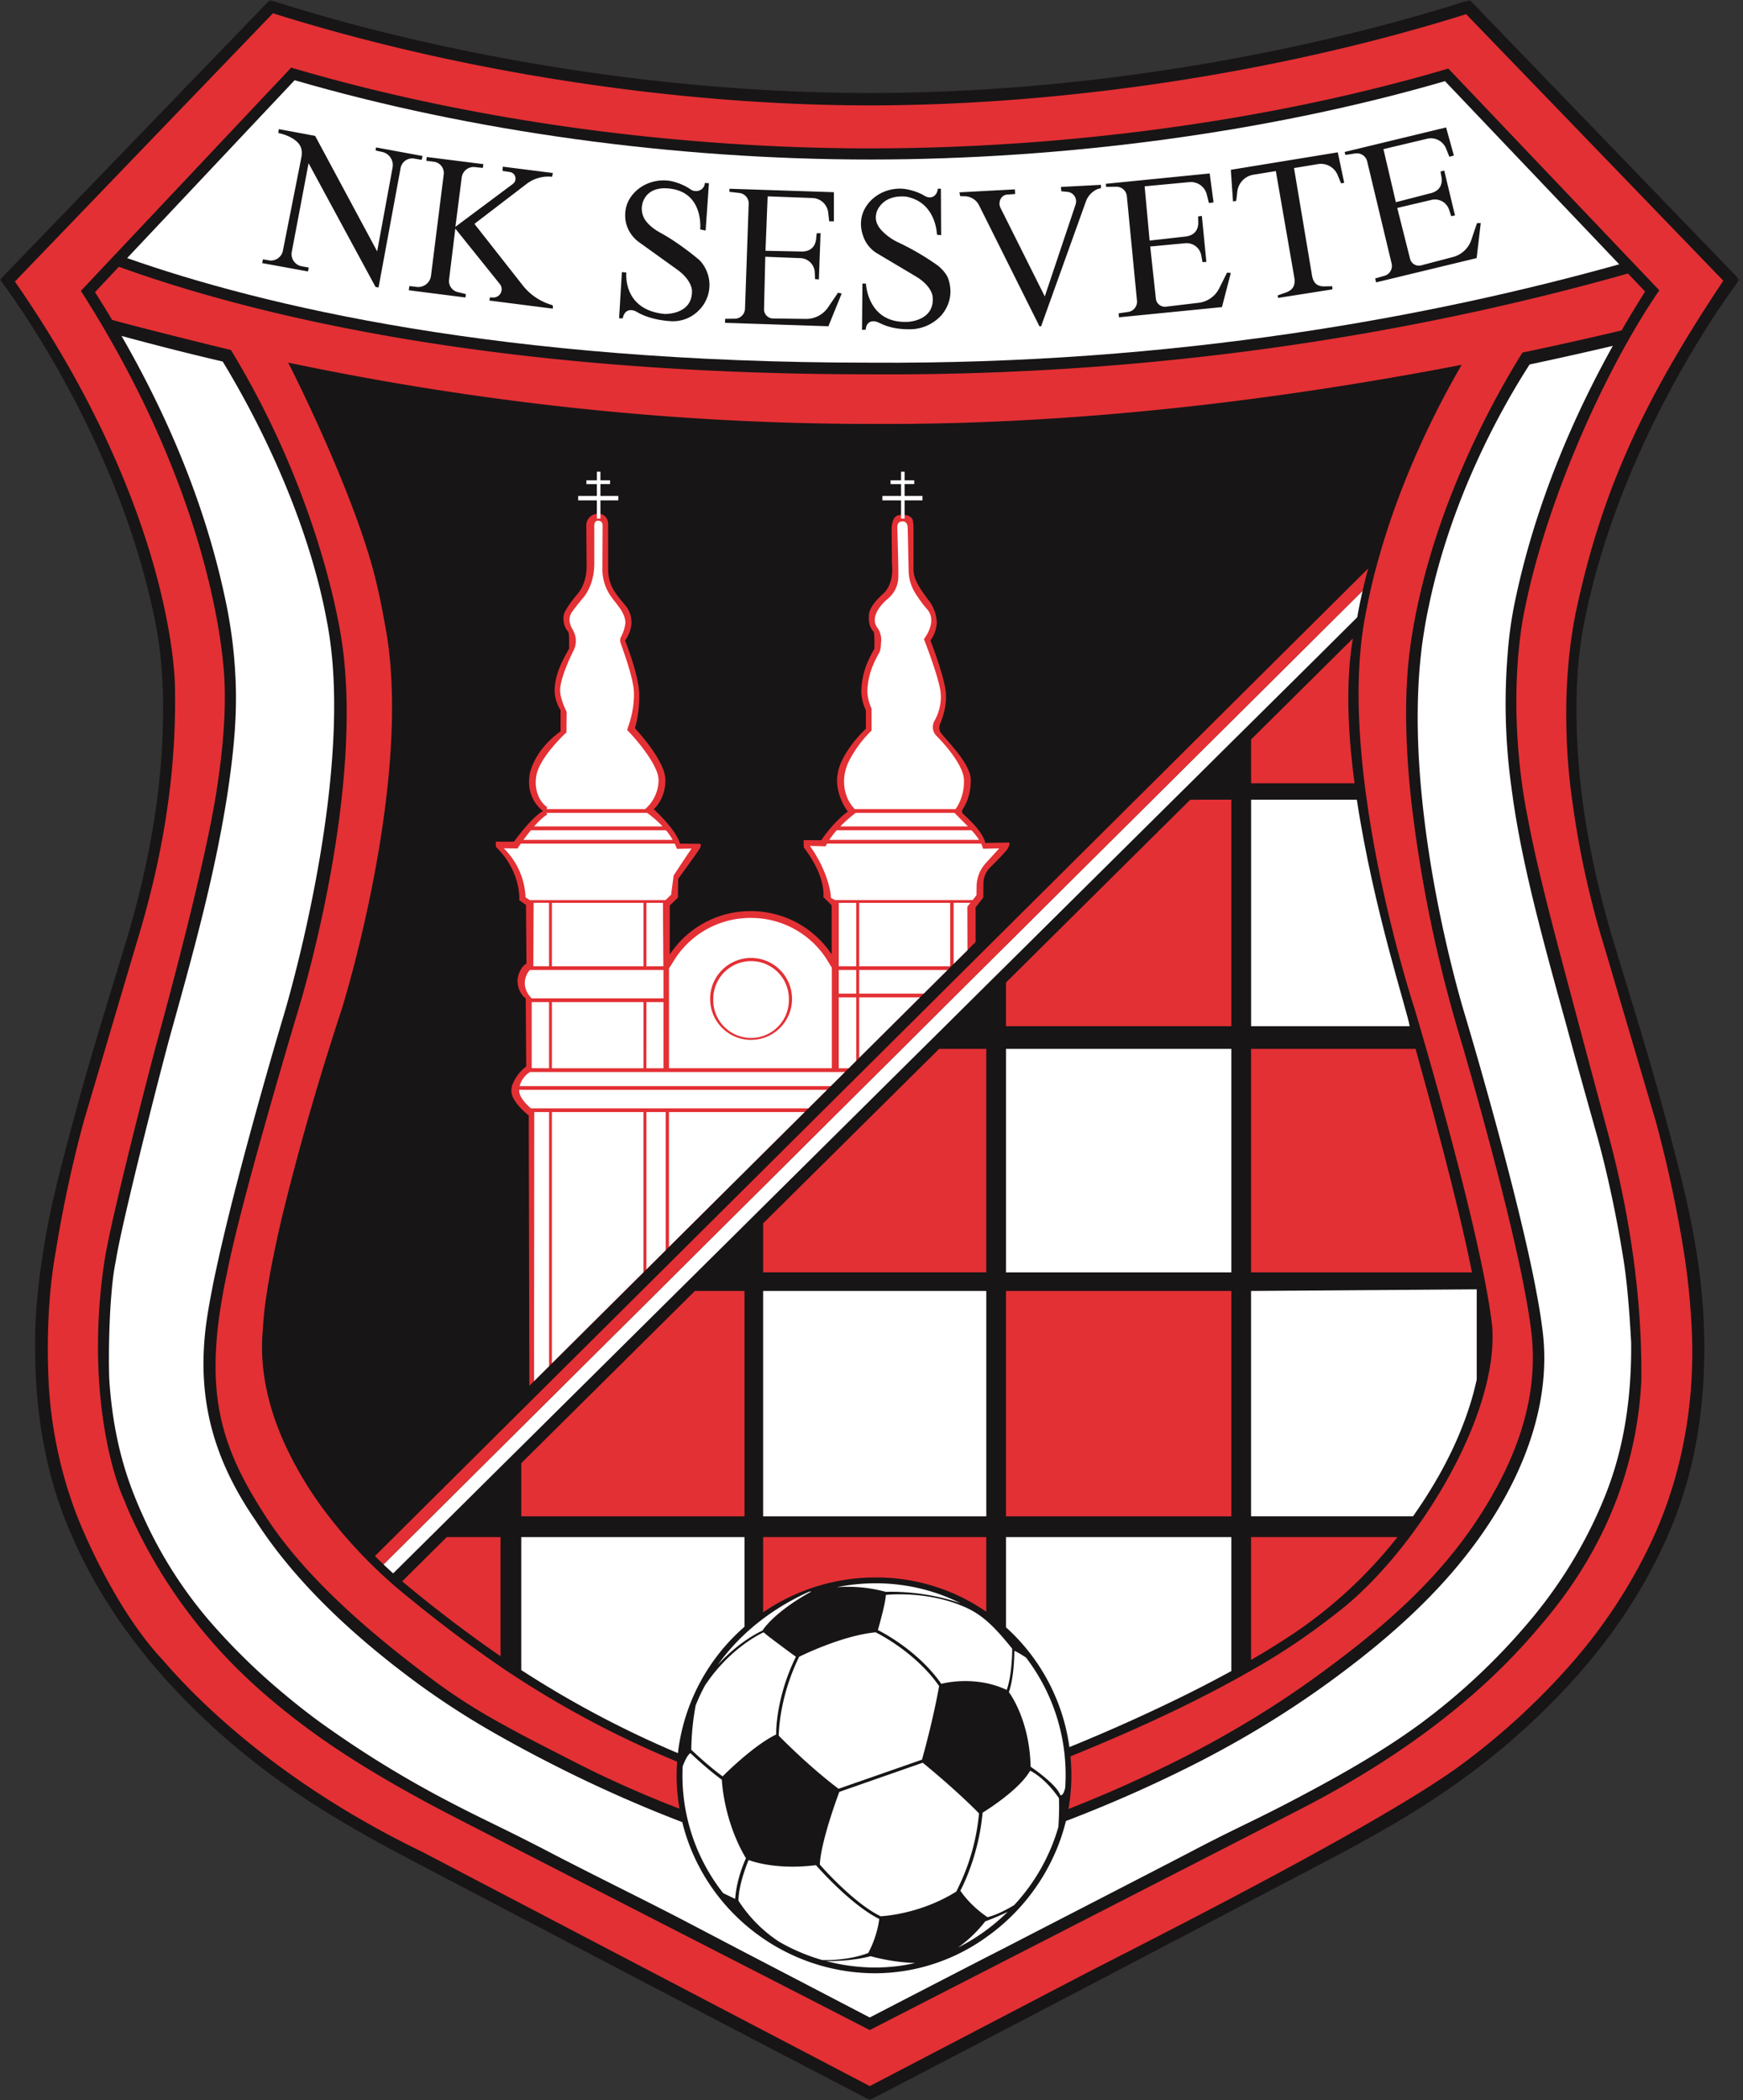 <svg xmlns="http://www.w3.org/2000/svg" width="415" height="500" fill="none"><rect width="100%" height="100%" fill="#333333" stroke="none"/><mask id="a" width="415" height="500" x="0" y="0" maskUnits="userSpaceOnUse" style="mask-type:luminance"><path fill="#fff" d="M0 0h414.18v500H0z"/></mask><g mask="url(#a)"><path fill="#181516" d="M207.09 500q-2.7-1.42-5.43-2.83-22.87-11.91-45.7-23.85l-56.82-29.8c-11.54-6.06-23.1-12.5-33.63-20.24a169 169 0 0 1-28.4-26.08c-8.96-10.47-16.43-22.29-21.5-35.13-4.1-10.41-6.24-21.27-6.96-32.34q-.32-5.06-.28-10.17c0-7.43.84-14.88 2.01-22.21 1.7-10.73 4.6-21.35 7.42-31.84 3.72-13.84 7.98-27.38 12.13-41.1 6.03-19.88 9.67-40.94 8.76-61.76a97 97 0 0 0-1.83-15.1C27.74 102.5 0 66.58 0 66.58L64.24 0c39.3 12.59 91.06 22.14 142.85 22.14S310.63 12.58 349.94-.01l64.24 66.6s-27.74 35.9-36.86 80.96a97 97 0 0 0-1.83 15.1c-.92 20.82 2.73 41.88 8.75 61.77 4.16 13.71 8.42 27.25 12.14 41.1 2.82 10.48 5.7 21.1 7.42 31.83a142 142 0 0 1 1.72 32.38c-.71 11.07-2.86 21.93-6.96 32.34-5.06 12.84-12.54 24.66-21.5 35.13a169 169 0 0 1-28.4 26.08c-10.52 7.74-22.08 14.18-33.62 20.23q-28.4 14.92-56.82 29.8A24122 24122 0 0 1 207.1 500"/></g><path fill="#e33034" d="M363.14 144.57c0 .04-4.6 18.76-.19 45.84 1.97 11.29 4.47 21.2 7.07 31.26 2.24 8.7 13.03 48.84 13.03 48.84 2.61 9.74 8.07 32.44 7.74 58.27-1.62 32.25-19 52.41-24.95 59.36-7.2 8.4-23.7 26.16-57.66 43.35-3.44 1.8-95.37 48.89-101.1 51.86-8.83-4.6-96.7-49.56-101.09-51.87-10.56-5.53-22.22-12.2-32.25-19.57-8.31-6.1-16.22-12.95-23-20.72a122 122 0 0 1-20.46-32.26c-.32-.75-.6-1.52-.93-2.27-3.87-8.91-8.56-30.18-4.39-56.98 1.31-8.27 8.48-36.74 11.97-49.95.59-2.23 11.83-42.68 14.72-62.01 1.28-8.49 2.17-17.12 1.79-25.7-.26-5.98-3.04-44.02-34.18-92.77L69.33 16.1c43.38 12.83 92.55 19.23 137.76 19.23s94.38-6.18 137.75-19.01l50.23 52.8c-12.98 18.92-26.75 49.95-31.93 75.45M349.08 3.37c-43.84 13.81-95.47 21.72-142 21.72-46.51 0-98.25-8.11-142.09-21.93L3.55 67.03c35.65 51.36 37.97 90.67 38.09 96.02.43 18.77-2.14 38.41-8.88 60.67-.85 2.79-12.86 43.42-12.86 43.42a303 303 0 0 0-6.6 30.68c-.29 1.78-2.62 13.33-1.7 31.73a104 104 0 0 0 6.76 31.44l.02.04c.65 1.66 8.7 21.88 20.45 34.27 7.78 9.1 27.37 29.03 61.68 45.6l106.58 55.78 49.76-25.97c11.72-6.13 68.9-34.65 90.06-49.8a166 166 0 0 0 27.91-25.61 124 124 0 0 0 18.87-29.32c6.98-15.4 9.87-32.35 9.12-49.2a170 170 0 0 0-1.93-18.96 302 302 0 0 0-6.6-30.68s-11.5-39.06-12.34-41.86a215 215 0 0 1-7.62-34.87c-.17-1.3-3.71-23.5 1.13-45.84 6.19-28.47 16.25-49.84 34.86-77.73"/><path fill="#fff" d="M388.37 319.77c.03 3.01-.05 5.99-.24 8.83-.65 9.99-2.54 18.84-5.78 27.08a105 105 0 0 1-4.72 10.3 110 110 0 0 1-13.81 20.42 152 152 0 0 1-25.49 23.89c-9.87 7.26-20.92 13.34-31.4 18.83a370 370 0 0 1-9.06 4.56l-1.66.81-3.04 1.49q-3.94 1.94-7.9 4l-1.95 1.02c-7.52 3.92-23.88 12.34-39.74 20.52l-4.06 2.1-4.7 2.4a10616 10616 0 0 0-27.74 14.33l-25.4-13.24-4.42-2.3-13.23-6.93c-5.75-3.01-11.59-5.94-17.23-8.77-5.22-2.63-10.62-5.34-15.94-8.11l-1.86-.97a609 609 0 0 0-9.83-4.94l-1.17-.57c-3.53-1.73-7.2-3.52-10.77-5.4a249 249 0 0 1-31.4-19.35q-4.21-3.1-8.24-6.49a152 152 0 0 1-17.76-17.4 103 103 0 0 1-15.74-24.85q-1.2-2.62-2.27-5.35c-3.24-8.24-5.13-17.09-5.79-27.08-.13-2.06-.25-12.39.56-21.23q.2-2.32.5-4.43.22-1.46.48-2.74l.02-.1c1.33-8.35 8.71-37.63 12.08-50.37.5-1.92.93-3.47 1.22-4.5 5.13-18.42 10.44-37.47 13.4-57.12 1.57-10.58 2.14-18.67 1.8-26.22-.26-6.11-.97-11.93-2.16-17.79-4.3-21.25-12.69-42.76-25-64.12 7.6 2.07 15.64 4.13 24.09 6.1 5.66 9.29 16.65 29.12 22.65 52.16q1.5 5.7 2.51 11.62c6 35.07-9.4 87.77-10.59 91.75l-.07.24s-.9 3-2.32 7.88c-3.5 12.11-10.17 35.76-13.88 53.2q-.5 2.3-.9 4.44c-.68 3.48-1.2 6.6-1.5 9.2-1.87 16.55 1.82 30.36 11.25 44.46l.67.98a108 108 0 0 0 6.75 9.31c9.3 11.51 20.92 21.52 32.64 30.07a193 193 0 0 0 18.94 12.06 316 316 0 0 0 12.01 6.44 322 322 0 0 0 31.27 13.95q.9 3.7 2.38 7.16a47.4 47.4 0 0 0 16.86 20.52 47.3 47.3 0 0 0 26.8 8.3 45.6 45.6 0 0 0 26.33-8.58A48.3 48.3 0 0 0 251.29 441a46 46 0 0 0 2.5-7.43 324 324 0 0 0 31.93-14.2 251 251 0 0 0 12.16-6.7 230 230 0 0 0 18.8-12.32c13.48-9.84 25.98-20.75 35.65-34.37q1.38-1.95 2.69-3.97l.62-.98c8.12-12.94 13.46-28.17 11.72-43.55-.33-2.92-.88-6.35-1.6-10.11q-.4-2.16-.87-4.43c-3.74-17.95-10.26-41.24-13.72-53.21-.65-2.23-1.18-4.07-1.58-5.4l-.73-2.48s-7.45-23.82-10.25-51.44q-.2-1.95-.37-3.91c-.86-10.19-1.02-20.75.09-30.74q.25-2.4.63-4.73.5-3.28 1.18-6.47c5.4-26.24 17.54-47.66 24.05-57.78A931 931 0 0 0 384 82.35c-9.15 16.46-18.63 37.8-23.49 61.81l-.08.4a97 97 0 0 0-1.47 11.2 145 145 0 0 0 .77 30.74l.53 3.9c1.57 10.72 4.02 21.15 6.6 31.17 1.6 6.19 3.08 11.6 4.52 16.85l1.63 5.9.48 1.77.99 3.64c2.35 8.55 5.96 21.35 6 21.5 2.44 9.07 4.5 18.79 6.1 28.86q.21 1.35.4 2.85.28 2.16.5 4.43c.57 5.95.86 11.8.9 12.4"/><path fill="#fff" d="M385.53 62.93c-44.13 12.33-105.3 23.91-178.44 23.42-87.72 0-144.52-13.51-176.82-24.9L70.15 19.1c41.82 12.18 90.38 18.88 136.94 18.88 47.03 0 95.59-6.62 136.95-18.66"/><path fill="#e33034" d="M391.7 69.42c-1.8 2.84-3.7 5.93-5.6 9.25h-.01a946 946 0 0 1-23.6 5.28q-.97 1.52-2.23 3.65c-6.31 10.65-17.62 32.13-22.83 56.96a133 133 0 0 0-1.88 11.2c-1.13 9.68-.9 20.33.04 30.74q.18 1.96.39 3.9a326 326 0 0 0 10.15 51.45 523 523 0 0 0 2.31 7.88c3.46 11.97 9.98 35.25 13.72 53.2l.88 4.44c.71 3.76 1.27 7.2 1.6 10.1 1.77 15.78-3.88 30.35-12.35 43.5l-.04.06a97 97 0 0 1-3.42 4.95c-9.55 13.04-21.75 23.22-34.89 32.8a228 228 0 0 1-20.77 13.47 243 243 0 0 1-10.18 5.56 317 317 0 0 1-28.6 12.9 46 46 0 0 0 .48-12.54c14.63-5.92 27.44-11.87 38.3-17.8q2.41-1.3 4.7-2.62a155 155 0 0 0 19.96-13.37c6.04-4.53 12.23-11 17.8-18.4q1.81-2.42 3.53-4.95c10.01-14.79 17.17-32.2 16.11-45.33-.28-2.45-.71-5.27-1.27-8.33q-.38-2.14-.85-4.43c-3.49-17.34-9.88-40.4-13.56-53.21l-1.56-5.4-1.26-4.26s-7.68-23.32-11.36-49.66q-.28-1.95-.52-3.91c-1.27-10.34-1.85-20.98-1.04-30.74a85 85 0 0 1 .93-7.55q.3-1.75.65-3.49l.15-.16h-.12a145 145 0 0 1 2.83-11.75c5.03-17.87 12.58-33.16 17.69-42.36q1.12-2 2.05-3.6l-1.73.34c-42.98 8.2-90.84 14.07-139.14 13.74-50.4 0-96.3-5.94-135.1-13.88l-3.46-.71c.6 1.06 15.95 31.39 20.9 51.9q1.18 4.89 2.06 9.97c7.3 36.33-10.16 91.95-10.16 91.95s-1.23 3.7-3.07 9.57a640 640 0 0 0-10.74 38.2 273 273 0 0 0-3.24 15q-.42 2.28-.75 4.44a89 89 0 0 0-1.05 9.63c-.76 8.77 1.2 17.73 5.04 26.36a88 88 0 0 0 10.7 17.67q1.94 2.52 4.05 4.95a115 115 0 0 0 15.3 14.66 318 318 0 0 0 21.53 16.18q2.4 1.63 4.95 3.27a233 233 0 0 0 37.1 19.34 46 46 0 0 0 .56 11.2 258 258 0 0 1-24.23-10.74c-4.36-2.24-8.91-4.53-13.43-6.93q-2.49-1.31-4.95-2.69a140 140 0 0 1-14.14-8.88c-13.02-9.5-31.38-24.21-41.78-40.36-11.2-17.28-15.1-30.48-9.17-58.1 3.44-17.62 16.68-61.6 16.68-61.6s17.02-54.05 10.15-91.47c-.72-3.93-6.02-33.82-25.93-66.53-1.45-.33-20.73-5.07-28.28-7.16q-1.98-3.3-4.08-6.61l5.68-6.04c31.93 11.53 89.26 25.61 178.78 25.6 74.3.5 136.25-11.46 180.53-24"/><path fill="#e33034" d="M322.5 186.5h-24.62v-10.44l20.46-20.3 3.78-3.74q-.31 1.83-.54 3.75c-1.07 9.34-.5 20.05.93 30.73m-29.33 3.9v53.93h-53.66v-10.4l43.87-43.52"/><path fill="#fff" d="M335.63 244.33h-37.75V190.4h25.18c3.9 25.9 12.1 50.61 12.57 53.92"/><path fill="#e33034" d="M234.83 249.73v53.2H181.7v-11.66l41.9-41.54"/><path fill="#fff" d="M239.52 302.94h53.66v-53.21h-53.66z"/><path fill="#e33034" d="M350.47 302.94h-52.6v-53.21h39.17c2.92 10.56 9.73 34.78 13.43 53.2m-173.21 4.44v53.66h-53.14v-12.67l41.34-41"/><path fill="#fff" d="M181.7 361.03h53.13v-53.66H181.7z"/><path fill="#e33034" d="M239.52 361.03h53.66v-53.66h-53.66z"/><path fill="#fff" d="M351.6 306.98v21.46c-1.52 7.09-4.55 15.02-9.11 23.06a114 114 0 0 1-6.06 9.52h-38.56v-53.65"/><path fill="#e33034" d="M119.17 365.98v28.36a319 319 0 0 1-23.41-17.84l10.6-10.52"/><path fill="#fff" d="M177.26 365.98v21.34a47 47 0 0 0-15.85 30.09 241 241 0 0 1-37.3-19.78v-31.65"/><path fill="#e33034" d="M234.83 365.98v17.76a46 46 0 0 0-26.33-8.16 47.3 47.3 0 0 0-26.8 8.3v-17.9"/><path fill="#fff" d="M293.18 365.98v31.88q-5.19 2.84-10.46 5.46a419 419 0 0 1-28.1 12.65 47 47 0 0 0-15.1-28.52v-21.47"/><path fill="#e33034" d="M332.72 365.98a109 109 0 0 1-24.98 23.12 191 191 0 0 1-9.87 6.11v-29.23"/><path fill="#fff" d="M324.43 140.67a121 121 0 0 0-1.28 6.3l-8.85 8.8-16.43 16.29-4.7 4.65-9.87 9.8-3.94 3.9-39.84 39.51-4.7 4.65-9.83 9.76-5.45 5.4-37.85 37.54-4.43 4.4-11.37 11.27-4.47 4.43-37.3 36.99-4.95 4.9-11.86 11.77-4.99 4.95-8.71 8.63q-1.16-1.04-2.3-2.13l6.53-6.5 4.98-4.95 16.35-16.26 4.95-4.92 32.67-32.48 4.45-4.43L177.26 287l4.43-4.4 33.07-32.88 5.42-5.4 14.65-14.57 4.69-4.66 34.89-34.7 3.92-3.9 14.85-14.75 4.69-4.67 11.38-11.32 11.26-11.2"/><path fill="#e33034" d="M325.75 135.35q-.7 2.63-1.32 5.31v.01l-3.92 3.9-11.26 11.2-11.38 11.31-4.7 4.67-14.84 14.75-3.92 3.9-34.9 34.7-4.68 4.66-14.65 14.57-5.42 5.4-33.07 32.88-4.43 4.4-16.02 15.93-4.45 4.43-32.67 32.47-4.95 4.93-16.35 16.26-4.98 4.95-6.54 6.5q-1.02-.98-2.03-2l4.53-4.5 4.98-4.95 20.39-20.28 4.95-4.92 28.63-28.46 4.45-4.43 20.06-19.95 4.43-4.4 29.03-28.86 5.43-5.4 18.68-18.58 4.69-4.66 30.85-30.68 3.93-3.9 18.88-18.78 4.69-4.66 7.34-7.3 11.27-11.2m-76.61 57.56c-.44.71-2.6 2.9-4.12 4.4a5.4 5.4 0 0 0-1.6 3.77l-.03 3.42-1.83 2.3v8.27l-18.12 18.02-16.16 16.07-3.1 3.08-35.44 35.25-33.43 33.23-.15-64.35s-2.61-2-3.72-4.22a4 4 0 0 1 .05-3.62 10 10 0 0 1 3.07-3.84l-.12-16.18s-2-1.35-1.95-4.47c0 0 .23-2.65 2.13-3.87l-.12-13.94-1.58-1.08s.52-6.86-5.6-12.76v-1.22h4.33s4.05-5.69 6.91-7.3c0 0-4.3-2.86-3.12-8.98 0 0 1-5.51 7.3-9.98v-5.04s-1.62-2.39-1.4-5.3 1.22-5.55 3.43-9.33v-2.05q0-1-.15-1.97s-1.2-.98-1.2-3.26v-.01q.01-.87.43-1.64c.4-.79 1.24-2.12 2.92-4.1 2.48-2.9 2.17-7.03 2.17-7.03l-.08-9.15a2.76 2.76 0 0 1 2.77-2.92 2.2 2.2 0 0 1 2.27 1.46q.17.48.17 1v10.8c0 1.96.56 3.88 1.68 5.48q.83 1.23 2.3 2.94a6.3 6.3 0 0 1 1.57 4.17v.07c-.04 2.34-1.52 4.26-1.52 4.26s3.34 8.33 3.39 12.93c.04 4.6-1.04 7.95-1.04 7.95s7.11 7.5 7.24 12.16c.14 4.64-2.77 7.11-2.77 7.11s5.19 4.65 6.27 8.21l4.65.02s.67.1-.03 1.24c-.7 1.13-5.07 7.12-5.07 7.12l-.05 4.47-1.95 1.87v11.67a23 23 0 0 1 19.28-10.33c8.06 0 15.14 4.09 19.26 10.29v-11.27l-.07-.5-1.9-1.87s.76-4.77-4.66-11.8l-.05-1.74h4.21s2.9-4.38 6.34-6.81c0 0-1.99-2.4-2.49-6.04-.27-2 .1-4.01.95-5.84.9-1.96 2.63-4.77 5.82-7.84v-4.42s-1.28-2.35-1.06-5.25c.21-2.91.89-5.6 3.1-9.38v-2.05q0-1-.15-1.97s-1.19-.98-1.19-3.25q-.01-.37.04-.77s-.2-1.86 3.3-4.98c2.35-2.1 2.3-5.53 2.2-6.66q-.03-.47-.04-.95l-.07-8.03c0-.77.26-2.1.8-2.66.42-.42.85-.53 1.78-.55 1.38-.03 2.17.5 2.43 1.14.13.33.2 1.58.2 1.94v9.97c0 1.91 1.1 3.74 2.18 5.32.44.64.95 1.38 1.63 2.23a9.4 9.4 0 0 1 1.74 5.04v.02a8 8 0 0 1-1.52 4.26s2.77 6.99 3.54 11.42c.62 3.6-.64 7-1.17 8.24q-.34.76-.2 1.57.08.45.37.82c2 2.43 6.95 7.4 7.06 10.99.1 3.78-1.37 6.32-1.91 7.13a.85.85 0 0 0 .08 1.08c1.3 1.25 4.66 4.2 5.3 6.94l5.7-.1s.27.4-.43 1.53"/><path fill="#fff" d="M178.83 247.59a9.75 9.75 0 1 1 0-19.51 9.75 9.75 0 0 1 0 19.5m19.01-17.53-1.19-1.94a21.4 21.4 0 0 0-17.9-9.56 21.4 21.4 0 0 0-17.94 9.6l-1.19 1.9-.33.53v23.75h38.77v-23.92"/><path fill="#fff" d="M187.82 237.83a9 9 0 1 1-17.99 0 9 9 0 0 1 18 0m-40.62-119.75v1.05h-4.25v4.33h-.85v-4.33h-4.45v-1.05h4.45v-2.82h-2.49v-.91h2.5v-2.04h.84v2.04h2.3v.9h-2.3v2.83m76.68 0v1.05h-4.26v4.33h-.84v-4.33h-4.45v-1.05h4.45v-2.82h-2.5v-.91h2.5v-2.04h.84v2.04h2.3v.9h-2.3v2.83m3.66 119.39-14.47 14.38v-14.38m-.7 0v15.08l-1.8 1.8h-2.37v-16.88m25.89-6.52-5.65 5.62h-15.37v-5.62zm-25.89 5.62h4.17v-5.62h-4.17zm30.62-20.69.03 10.35-3.29 3.26v-14.54h4m-26.49 15.11h21.66v-15.1h-21.66zm-4.87 0h4.17v-15.1h-4.17zM237.9 202l-3.22 3.53a8.4 8.4 0 0 0-2.16 5.55l-.03 2.07-.92 1.16h-32.75l-.99-.55c0-1.76-1.13-6.97-5-12.35l3.75.08q.15-.32.33-.63h36.7q.3.62.44 1.22m-.93-2.12h-35.66q.81-1.22 1.77-2.29h32.07c.7.76 1.33 1.53 1.81 2.3m-2.65-3.2h-30.39c1.5-1.54 2.97-2.7 3.68-3.24h23.51l.73.75c.79.8 1.65 1.64 2.47 2.5m-2.65-4.58-.3.44h-24a9 9 0 0 1-2.14-3.73c-.75-2.53-.42-5.25.73-7.63a28 28 0 0 1 5.41-7.34v-5.25s-1.15-2.32-.97-4.69c.18-2.47.74-4.92 2.66-8.34a4 4 0 0 0 .5-1.53l.12-1.72a5 5 0 0 0-1.04-3.12c-.53-.8-1.49-3.09 2.5-6.65a6.8 6.8 0 0 0 2.61-5.5c.06-1.79-.25-11.64-.25-11.64.06-1.27.8-1.36 1.25-1.37 0 0 1.17-.17 1.23 1.59l.22 9.99c0 2.32.72 4.3 2 6.17.6.87 1.3 1.93 2.37 3.13 2.66 2.98-.73 7.15-.73 7.15s2.98 7.54 3.82 11.72c.64 3.17-.29 5.94-1.3 7.74a3 3 0 0 0 .48 3.6c2.46 2.45 6.4 7.2 6.52 10.37a11.5 11.5 0 0 1-1.69 6.62m-36.23 72.56-32.3 32.1v-32.1m-.79 0v32.9l-4.58 4.56v-37.46zm-5.29 0v38.15l-21.79 21.67v-59.82zm-22.47 0v60.51l-3.57 3.55.05-64.06zm66.17-5.29-4.42 4.4H126.4c-1.06-.92-2.78-2.64-2.78-4.2v-.2m77.55-4.24-1.46 1.46-1.65 1.63-.26.27h-74.07a5.5 5.5 0 0 1 2.48-3.36m27.69-.89h4.07V238.6h-4.06zm-22.49 0h21.8V238.6h-21.8zm-.69-15.75v15.75l-4.12-.03V238.6zm27.25-5.9v5H126.6s-1.8-1.56-1.64-3.96a4.7 4.7 0 0 1 1.2-2.79h31.8m-.02-.89h-4.03v-15.1h3.93zm-26.53 0h21.8v-15.1h-21.8zm-.69-15.11v15.1h-3.74l.08-15.1zm33.93-12.91c-1.17 1.68-4.26 6.41-4.26 6.41l-.6 4.57-1.35 1.3h-32.27l-1.04-.66a17.3 17.3 0 0 0-5.18-11.68l3.26.04s.3-.46.79-1.16h36.64q.3.6.54 1.25m-1.01-2.15h-35.53c.5-.69 1.12-1.5 1.77-2.29h32.14q.9 1.05 1.62 2.3m-2.41-3.2h-30.59c1-1.13 2.08-2.18 3.05-2.78v-.46h23.84c.88.63 2.3 1.74 3.7 3.24m-.96-11.17a9.2 9.2 0 0 1-3.2 7.04h-23.4v-.56c-.5-.2-3.4-2.73-2.45-7.66 1-4.47 7.12-10.04 7.12-10.04l.05-4.9s-1.72-3.25-1.54-5.53c.24-2.92 2.3-7.3 3.23-9.17q.46-.93.49-1.97v-.4q0-.22-.03-.49a6 6 0 0 0-.75-2.08 5 5 0 0 1-.73-2.2c0-.67.2-1.33.58-1.89.49-.7 1.3-1.78 2.55-3.26 2.73-3.2 2.76-7.28 2.78-8.16v-8.56c0-.4-.17-1.8.88-1.8 1 0 1.1.76 1.1 1.14v.18l-.05 10.29c0 2.33.73 4.55 2.02 6.4.65.95 1.3 1.62 2.28 3.04 1.27 1.87 1.17 3.26 1.17 3.3a9 9 0 0 1-1.05 3.32 1.8 1.8 0 0 0-.1 1.4c.76 2.23 3.15 8.58 3.2 12.08.03 4.25-1.33 7.74-1.34 7.77l-.29.92.66.7c2.59 2.73 6.82 8.16 6.8 11.09m66.82 215.83s-1.22 7.27-4.08 17.53l-19.86 6.93s-6.07-4.39-14.24-12.63c0 0-.08-8.73 4.86-18.8 0 0 10.04-5.04 18.2-5.82 0 0 9.3 4.46 15.12 12.8"/><path fill="#fff" d="M184.8 412.97c-5.56 2.67-12.75 9.97-12.75 9.97-3.69-2.7-7.46-6.34-7.46-6.34a62 62 0 0 1 1.04-10.55q.97-2.43 2.21-4.73c6.16-9.31 13.98-12.68 13.98-12.68.94.91 7.68 5.82 7.68 5.82-4.95 10.07-4.7 18.51-4.7 18.51m-7.19 29.48s-2.21 4.52-2.57 9.66l-2.85-1.36a45.3 45.3 0 0 1-9.65-30.2c.54-1.4 1.23-2.84 1.86-3.14 0 0 3.78 3.64 7.47 6.33 0 0 .31 9.55 5.74 18.7m31.73 14.45s-.34 3.84-2.61 8.09c0 0-4.2 1.84-10.93 1.69h-.04a46 46 0 0 1-10.25-4.36l-.05-.03a33 33 0 0 1-9.63-9.73c-.01-4.03 2.41-9.7 2.41-9.7s6.01 2.49 16.04 1.23c0 0 8.12 9.38 15.06 12.8"/><path fill="#fff" d="M217.9 467.37q-4.6 1.06-9.42 1.08c-4.05 0-8.02-.54-11.76-1.54 6.25.1 10.58-1.16 10.58-1.16s4.95 1.48 10.6 1.62m-24.71-88.45c-9.17 5.07-11.66 9.32-11.66 9.32s-5.3 2.27-10.64 8.17c5.2-7.3 12.6-13.3 21.68-17.4.3-.09.33-.09.62-.09m46.51 23.44c-7.73-3.65-15.58-1.45-15.58-1.45-5.82-8.34-15.1-12.8-15.1-12.8s1.8-6.2 1.9-8.37c0 0 10.03-1.16 19.23 3.08 4.18 1.93 7.09 5.06 10.85 9.72 0 0 .04 6-1.3 9.82m14.02 20.34q0 1.48-.1 2.93v.01c-.47 2.15-1.16 1.77-1.16 1.77-.97-2.7-7.08-6.77-7.08-6.77-.22-11.33-5.17-17.76-5.17-17.76 1.34-3.82 1.3-9.81 1.3-9.81.46.12 1.53.76 2.78 1.58a46 46 0 0 1 9.43 28.06m-20.62 9.05a51 51 0 0 1-5.43 18.62c-8.9 5.56-18.02 5.86-18.02 5.86-6.69-3.3-14.46-12.31-14.46-12.31.3-5.86 4.65-17.3 4.65-17.3l19.86-6.94c8.54 7 13.4 12.06 13.4 12.06"/><path fill="#fff" d="M251.99 435a46 46 0 0 1-10.54 18.61h-.01c-1.74 1.04-4.19 2.34-6.31 2.85 0 0-3.76-2.34-6.48-6.3 0 0 4.35-7.86 5.3-18.58 0 0 8.58-5.17 11.32-9.99 0 0 3.38 1.49 6.86 6.54 0 0 .15 2.95-.14 6.87m-12.06 20.19a47 47 0 0 1-11.84 8.51 31 31 0 0 0 6.48-6.23s2.56-.92 5.36-2.28m-11.23-73.47c-9.19-3.2-17.79-2.71-17.79-2.71a34 34 0 0 0-11.7-1.1 46 46 0 0 1 9.27-.94c7.3 0 14.16 1.7 20.22 4.75"/><path fill="#181516" d="m100.6 37.14-.19.92-1.8-.3a2.8 2.8 0 0 0-3.23 2.26l-5.25 28.42-.71-.11-15.95-29.47-4 21.11c-.3 1.6.76 3.14 2.37 3.43l1.68.3-.19.93-10.92-1.99.21-.9 1.35.24a2.9 2.9 0 0 0 3.39-2.31l4.37-22.07c.41-2.15-.13-3.55-2.4-4.83-.54-.31-1.5-.7-2.11-.86l-.96-.26.12-.9 8.65 1.6 14.77 27.5 3.66-19.9a3.2 3.2 0 0 0-2.37-3.75l-1.66-.37.11-.73m42.09 38.39-15.1-1.93.13-.76.73.03a1.97 1.97 0 0 0 1.62-3.2l-10.6-13.2-1.49 12.15a2.7 2.7 0 0 0 2.05 2.96l1.95.48-.09.81-13.5-1.72.14-1 1.75.2c1.67.2 3.2-.99 3.4-2.66l3.03-24.13a2.7 2.7 0 0 0-2.35-3.01l-1.8-.23.1-.9 13.49 1.7-.13.9-1.91-.2a2.85 2.85 0 0 0-3.12 2.49L108.43 54l13.67-10.2c1.13-.84.7-2.63-.7-2.84l-1.75-.27.07-1.01 11.91 1.51-.17.88-.6-.02a8.5 8.5 0 0 0-5.5 1.75l-12.4 9.5 11.49 14.63a13.6 13.6 0 0 0 6.2 4.44l.98.34m15.77 3.09.67-11.01 1.06.09s-.98 8.9 9.11 9.87c0 0 6.71.26 6.51-5.6 0 0 0-2.47-3.58-5.01l-8.88-6.38a8 8 0 0 1-3.2-4.54c-.25-1-.34-2.16-.1-3.47.77-4.08 5.15-7.32 10.2-6.73q.75.1 1.48.32c.95.28 2.45.83 3.73 1.74 1.28.9 3.14.28 3.39-1.26l.03-.26.97.06-.78 11.27-1.3-.26s.9-8.36-6.64-9.64c-3.2-.54-5.03.34-6.08 1.5a4.9 4.9 0 0 0 .1 6.5c.69.8 1.7 1.64 3.18 2.45 4.62 2.51 9.18 6.42 9.18 6.42s1.41 1.22 2.13 3.6a8.5 8.5 0 0 1-2.12 8.36 8.6 8.6 0 0 1-7.04 2.63c-3.81-.29-6.32-1.31-7.83-2.2-1.3-.77-2.93-.57-3.31 1.55m48.96 1.88-24.62-.82.04-.95 2.32-.03a2.45 2.45 0 0 0 2.4-2.36l.88-24.97a2.5 2.5 0 0 0-2.21-2.6l-2.38-.28.03-.73 24.84.82v6.94h-1.11l-.24-2.1a3.9 3.9 0 0 0-3.72-3.45l-10.7-.4-.51 12.96 8.41.17c2.1.1 3.52-.98 3.67-3.24l.11-1.1.92-.02-.4 11.01-.91-.08-.07-1.62a3.54 3.54 0 0 0-3.4-3.37l-8.38-.33-.3 12.48c-.02 1.2.94 2.2 2.14 2.22l7.75.1a6.3 6.3 0 0 0 5.3-2.67l2.43-3.57.87.2m4.84 8.65.1-11.02h.84s.36 9.66 10.1 9.1c0 0 6.43-.28 5.76-6.1 0 0-.2-2.45-3.97-4.7l-9.41-5.6a7.7 7.7 0 0 1-3.24-4.32 8 8 0 0 1-.38-3.45c.43-4.13 4.53-7.71 9.6-7.53q.77.04 1.52.2c.96.2 2.5.62 3.85 1.43 1.77 1.14 3.16-.05 3.28-1.61l.73-.01.06 11.07-1-.12s-.1-7.76-7.39-9.07c-2.41-.2-4.78.33-6.28 2.38a4.3 4.3 0 0 0-.87 2.91c.1 1.1.71 2.11 1.5 2.9a13 13 0 0 0 3.63 2.62 62 62 0 0 1 9.57 5.57s2.02 1.53 2.59 3.33c1 3.19.34 6.1-1.65 8.5a10.2 10.2 0 0 1-7.45 3.38c-3.82.03-5.89-.8-7.46-1.57-1.37-.66-2.95-.48-3.16 1.66m41.77-.8h-.39L233.12 48.9a3.9 3.9 0 0 0-3.39-2.17l-1.11-.03-.18-.91 13.19-.7.07 1.1-2.09.16c-1.36.24-2.02 1.9-1.4 3.13l10.55 21.1 7.34-21.91a2.28 2.28 0 0 0-1.94-2.99l-1.46-.14-.1-1.03 9.53-.5v.82a3.7 3.7 0 0 0-1.88.82 5 5 0 0 0-1.71 2.34m32.4 25.13-24.52 2.43-.09-.95 2.3-.33c1.3-.2 2.2-1.37 2.08-2.66l-2.41-24.87a2.5 2.5 0 0 0-2.54-2.28l-2.4.03-.06-.73 24.72-2.46.92 6.89-1.1.15-.52-2.06a3.9 3.9 0 0 0-4.13-2.92l-10.66 1 1.19 12.92 8.36-.94c2.09-.18 3.37-1.43 3.21-3.7l-.03-1.1.9-.13 1.07 10.95-.92.05-.29-1.6a3.54 3.54 0 0 0-3.81-2.9l-8.35.78 1.35 12.42a2.16 2.16 0 0 0 2.4 1.91l7.7-.92a6.3 6.3 0 0 0 4.92-3.34l1.93-3.85.89.08m24.18 3.91-12.92 2.03-.1-.6 1.83-.64c1.5-.5 2.48-1.45 2.13-3.59l-4.4-25.37-5.34.87a4.6 4.6 0 0 0-3.83 4l-.26 2.24-.77.12-.52-7.53 25.47-4.16 1.53 7.25-.75.14-.84-2.04a4.3 4.3 0 0 0-4.64-2.55l-5.72.94 4.32 25.79c.4 1.86 1.45 2.4 2.87 2.38l1.92-.03m34.37-6.7-23.94 5.78-.22-.93 2.23-.64c1.25-.37 2-1.66 1.69-2.92l-5.82-24.3a2.5 2.5 0 0 0-2.83-1.9l-2.37.35-.16-.71 24.15-5.84 1.85 6.69-1.07.3-.79-1.97a3.9 3.9 0 0 0-4.5-2.33l-10.41 2.48 2.96 12.63 8.15-2.1c2.04-.46 3.13-1.88 2.67-4.1l-.19-1.08.88-.26 2.57 10.7-.91.17-.5-1.54a3.54 3.54 0 0 0-4.18-2.34l-8.16 1.92 3.05 12.11a2.16 2.16 0 0 0 2.65 1.56l7.5-1.97a6.3 6.3 0 0 0 4.4-3.99l1.38-4.08.9-.04"/></svg>